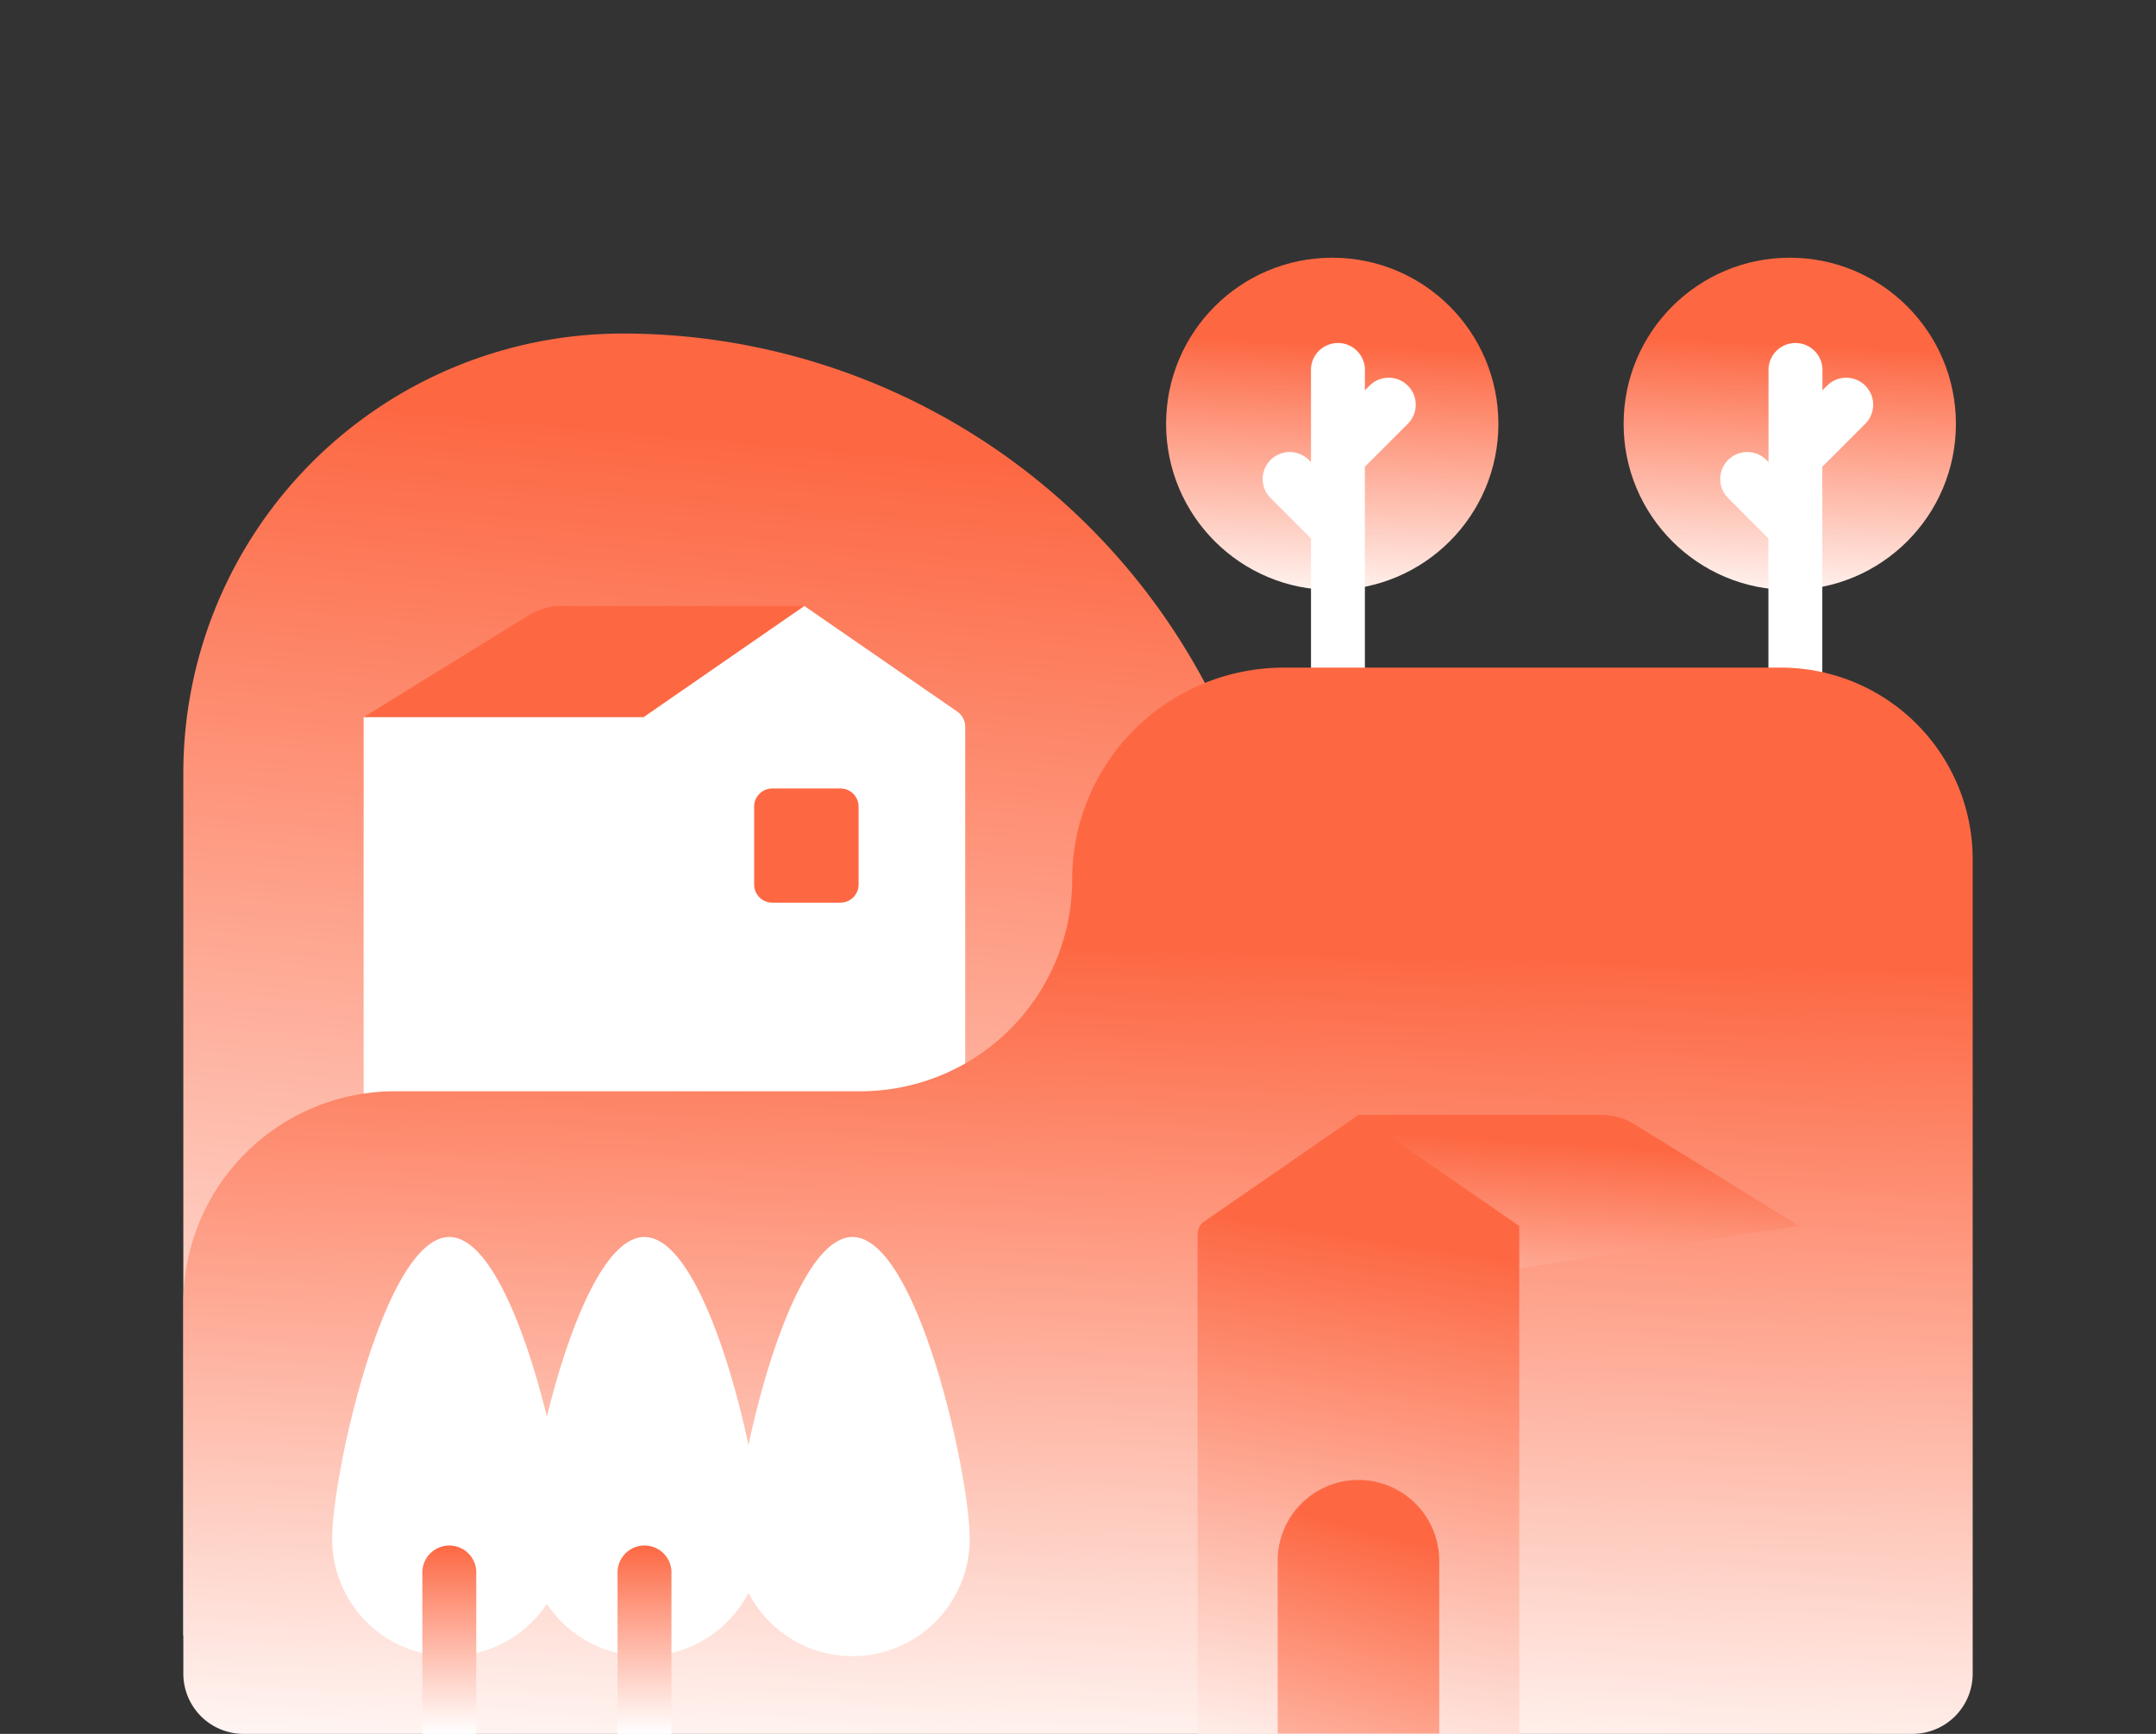 <svg xmlns="http://www.w3.org/2000/svg" xmlns:xlink="http://www.w3.org/1999/xlink" width="92" height="74" viewBox="0 0 92 74">
  <rect x="0" y="0" width="92" height="74" fill="#333333" stroke="none"/>
  <defs>
    <clipPath id="clip-path">
      <rect id="Rectangle_2337" data-name="Rectangle 2337" width="92" height="74" fill="#fd6843" stroke="#707070" stroke-width="1"/>
    </clipPath>
    <linearGradient id="linear-gradient" x1="0.522" y1="0.263" x2="0.485" y2="1.074" gradientUnits="objectBoundingBox">
      <stop offset="0" stop-color="#fd6843"/>
      <stop offset="1" stop-color="#fff"/>
    </linearGradient>
    <linearGradient id="linear-gradient-3" x1="0.559" y1="0.089" x2="0.485" y2="1.074" xlink:href="#linear-gradient"/>
    <linearGradient id="linear-gradient-5" x1="0.574" y1="0.204" x2="0.278" y2="2.031" xlink:href="#linear-gradient"/>
    <linearGradient id="linear-gradient-7" x1="0.574" y1="0.204" x2="0.5" y2="1.155" xlink:href="#linear-gradient"/>
    <linearGradient id="linear-gradient-9" x1="0.5" y1="0" x2="0.5" y2="1" xlink:href="#linear-gradient"/>
  </defs>
  <g id="روستاهای_اطراف" data-name="روستاهای اطراف" clip-path="url(#clip-path)" style="isolation: isolate">
    <g id="village" transform="translate(7.823 10.999)">
      <g id="Group_2712" data-name="Group 2712" transform="translate(41.936)">
        <circle id="Ellipse_40" data-name="Ellipse 40" cx="7.09" cy="7.09" r="7.09" fill="url(#linear-gradient)"/>
      </g>
      <g id="Group_2714" data-name="Group 2714" transform="translate(61.459)">
        <circle id="Ellipse_41" data-name="Ellipse 41" cx="7.09" cy="7.09" r="7.09" fill="url(#linear-gradient)"/>
      </g>
      <path id="Path_2301" data-name="Path 2301" d="M52.249,17.636a1.152,1.152,0,0,0-1.63,0l-.2.2v-.8a1.152,1.152,0,1,0-2.3,0V20.9l-.094-.094a1.152,1.152,0,0,0-1.629,1.63l1.686,1.685c.012.012.025.022.037.034v6.486a1.152,1.152,0,1,0,2.3,0V21.093c.012-.011.026-.022.038-.034l1.794-1.794a1.152,1.152,0,0,0,0-1.63Z" transform="translate(0 -12.176)" fill="#fff"/>
      <path id="Path_2302" data-name="Path 2302" d="M71.772,17.636a1.152,1.152,0,0,0-1.629,0l-.2.2v-.8a1.152,1.152,0,1,0-2.3,0V20.9l-.094-.094a1.152,1.152,0,0,0-1.629,1.63L67.6,24.121c.012.012.025.023.038.034v6.486a1.152,1.152,0,1,0,2.3,0V21.093c.012-.011.026-.022.038-.034l1.794-1.794a1.153,1.153,0,0,0,0-1.63Z" transform="translate(0 -12.176)" fill="#fff"/>
      <g id="Group_2718" data-name="Group 2718" transform="translate(0 3.236)">
        <path id="Path_2305" data-name="Path 2305" d="M18.752,15.412A18.752,18.752,0,0,0,0,34.164V70.976H46.9V43.565A28.153,28.153,0,0,0,18.752,15.412Z" transform="translate(0 -15.412)" fill="url(#linear-gradient-3)"/>
      </g>
      <g id="Group_2720" data-name="Group 2720" transform="translate(7.694 14.864)">
        <path id="Path_2307" data-name="Path 2307" d="M26.5,27.04H16.111a2.589,2.589,0,0,0-1.361.386L7.694,31.784l12.8,2.047Z" transform="translate(-7.694 -27.04)" fill="#fd6843"/>
      </g>
      <g id="Group_2721" data-name="Group 2721" transform="translate(7.694 19.608)">
        <path id="Path_2308" data-name="Path 2308" d="M19.639,53.458H7.694V31.784H19.639l3.073,10.837Z" transform="translate(-7.694 -31.784)" fill="#fff"/>
      </g>
      <g id="Group_2722" data-name="Group 2722" transform="translate(19.639 14.864)">
        <path id="Path_2309" data-name="Path 2309" d="M19.639,53.458H33.365V32.2a.8.8,0,0,0-.346-.659L26.5,27.04,19.64,31.784V53.458Z" transform="translate(-19.639 -27.04)" fill="#fff"/>
      </g>
      <g id="Group_2723" data-name="Group 2723" transform="translate(0 17.494)">
        <path id="Path_2310" data-name="Path 2310" d="M37.929,38.71a9.04,9.04,0,0,1-9.04,9.04H9.04A9.04,9.04,0,0,0,0,56.79V72.606a2.571,2.571,0,0,0,2.571,2.571H73.784a2.571,2.571,0,0,0,2.571-2.571V37.856a8.186,8.186,0,0,0-8.186-8.186h-21.2a9.04,9.04,0,0,0-9.04,9.04Z" transform="translate(0 -29.67)" fill="url(#linear-gradient)"/>
      </g>
      <g id="Group_2731" data-name="Group 2731" transform="translate(43.281 36.583)">
        <g id="Group_2725" data-name="Group 2725" transform="translate(6.863)">
          <path id="Path_2312" data-name="Path 2312" d="M50.143,48.759H60.534a2.589,2.589,0,0,1,1.361.386L68.951,53.5,55.743,55.5Z" transform="translate(-50.143 -48.759)" fill="url(#linear-gradient-5)"/>
        </g>
        <g id="Group_2726" data-name="Group 2726" transform="translate(12.189 4.744)">
          <path id="Path_2313" data-name="Path 2313" d="M57.006,75.177H68.951V53.5H57.006L55.47,64.117Z" transform="translate(-55.47 -53.503)" fill="url(#linear-gradient-5)"/>
        </g>
        <g id="Group_2728" data-name="Group 2728" transform="translate(0 0)">
          <path id="Path_2315" data-name="Path 2315" d="M57.006,75.177H43.281V53.847a.656.656,0,0,1,.283-.54l6.58-4.548L57.006,53.5V75.177Z" transform="translate(-43.281 -48.759)" fill="url(#linear-gradient-7)"/>
        </g>
        <g id="Group_2730" data-name="Group 2730" transform="translate(3.416 15.581)">
          <path id="Path_2317" data-name="Path 2317" d="M54.809,78.99H47.915V71.614a3.447,3.447,0,0,1,6.894,0Z" transform="translate(-47.915 -68.167)" fill="url(#linear-gradient-5)"/>
        </g>
      </g>
      <g id="Group_2738" data-name="Group 2738" transform="translate(6.354 41.796)">
        <g id="Group_2732" data-name="Group 2732">
          <path id="Path_2318" data-name="Path 2318" d="M16.35,66.859a5,5,0,1,1-10,0c0-2.76,2.238-12.888,5-12.888S16.35,64.1,16.35,66.859Z" transform="translate(-6.354 -53.972)" fill="#fff"/>
        </g>
        <g id="Group_2733" data-name="Group 2733" transform="translate(17.206)">
          <path id="Path_2319" data-name="Path 2319" d="M33.556,66.859a5,5,0,1,1-10,0c0-2.76,2.238-12.888,5-12.888S33.556,64.1,33.556,66.859Z" transform="translate(-23.56 -53.972)" fill="#fff"/>
        </g>
        <g id="Group_2734" data-name="Group 2734" transform="translate(8.325)">
          <path id="Path_2320" data-name="Path 2320" d="M24.675,66.859a5,5,0,0,1-10,0c0-2.76,2.238-12.888,5-12.888S24.675,64.1,24.675,66.859Z" transform="translate(-14.678 -53.972)" fill="#fff"/>
        </g>
        <g id="Group_2735" data-name="Group 2735" transform="translate(3.846 13.234)">
          <path id="Path_2321" data-name="Path 2321" d="M12.5,75.177V68.358a1.152,1.152,0,1,0-2.3,0v6.819Z" transform="translate(-10.2 -67.206)" fill="url(#linear-gradient-9)"/>
        </g>
        <g id="Group_2736" data-name="Group 2736" transform="translate(21.052 13.234)">
          <path id="Path_2322" data-name="Path 2322" d="M29.71,75.177V68.358a1.152,1.152,0,1,0-2.3,0v6.819Z" transform="translate(-27.406 -67.206)" fill="url(#linear-gradient-9)"/>
        </g>
        <g id="Group_2737" data-name="Group 2737" transform="translate(12.171 13.234)">
          <path id="Path_2323" data-name="Path 2323" d="M20.829,75.177V68.358a1.152,1.152,0,1,0-2.3,0v6.819Z" transform="translate(-18.525 -67.206)" fill="url(#linear-gradient-9)"/>
        </g>
      </g>
      <g id="Group_2739" data-name="Group 2739" transform="translate(24.358 22.648)">
        <path id="Path_2324" data-name="Path 2324" d="M28.041,39.7h-2.91a.773.773,0,0,1-.773-.773V35.6a.773.773,0,0,1,.773-.773h2.91a.773.773,0,0,1,.773.773v3.332A.773.773,0,0,1,28.041,39.7Z" transform="translate(-24.358 -34.823)" fill="#fd6843"/>
      </g>
    </g>
  </g>
</svg>
